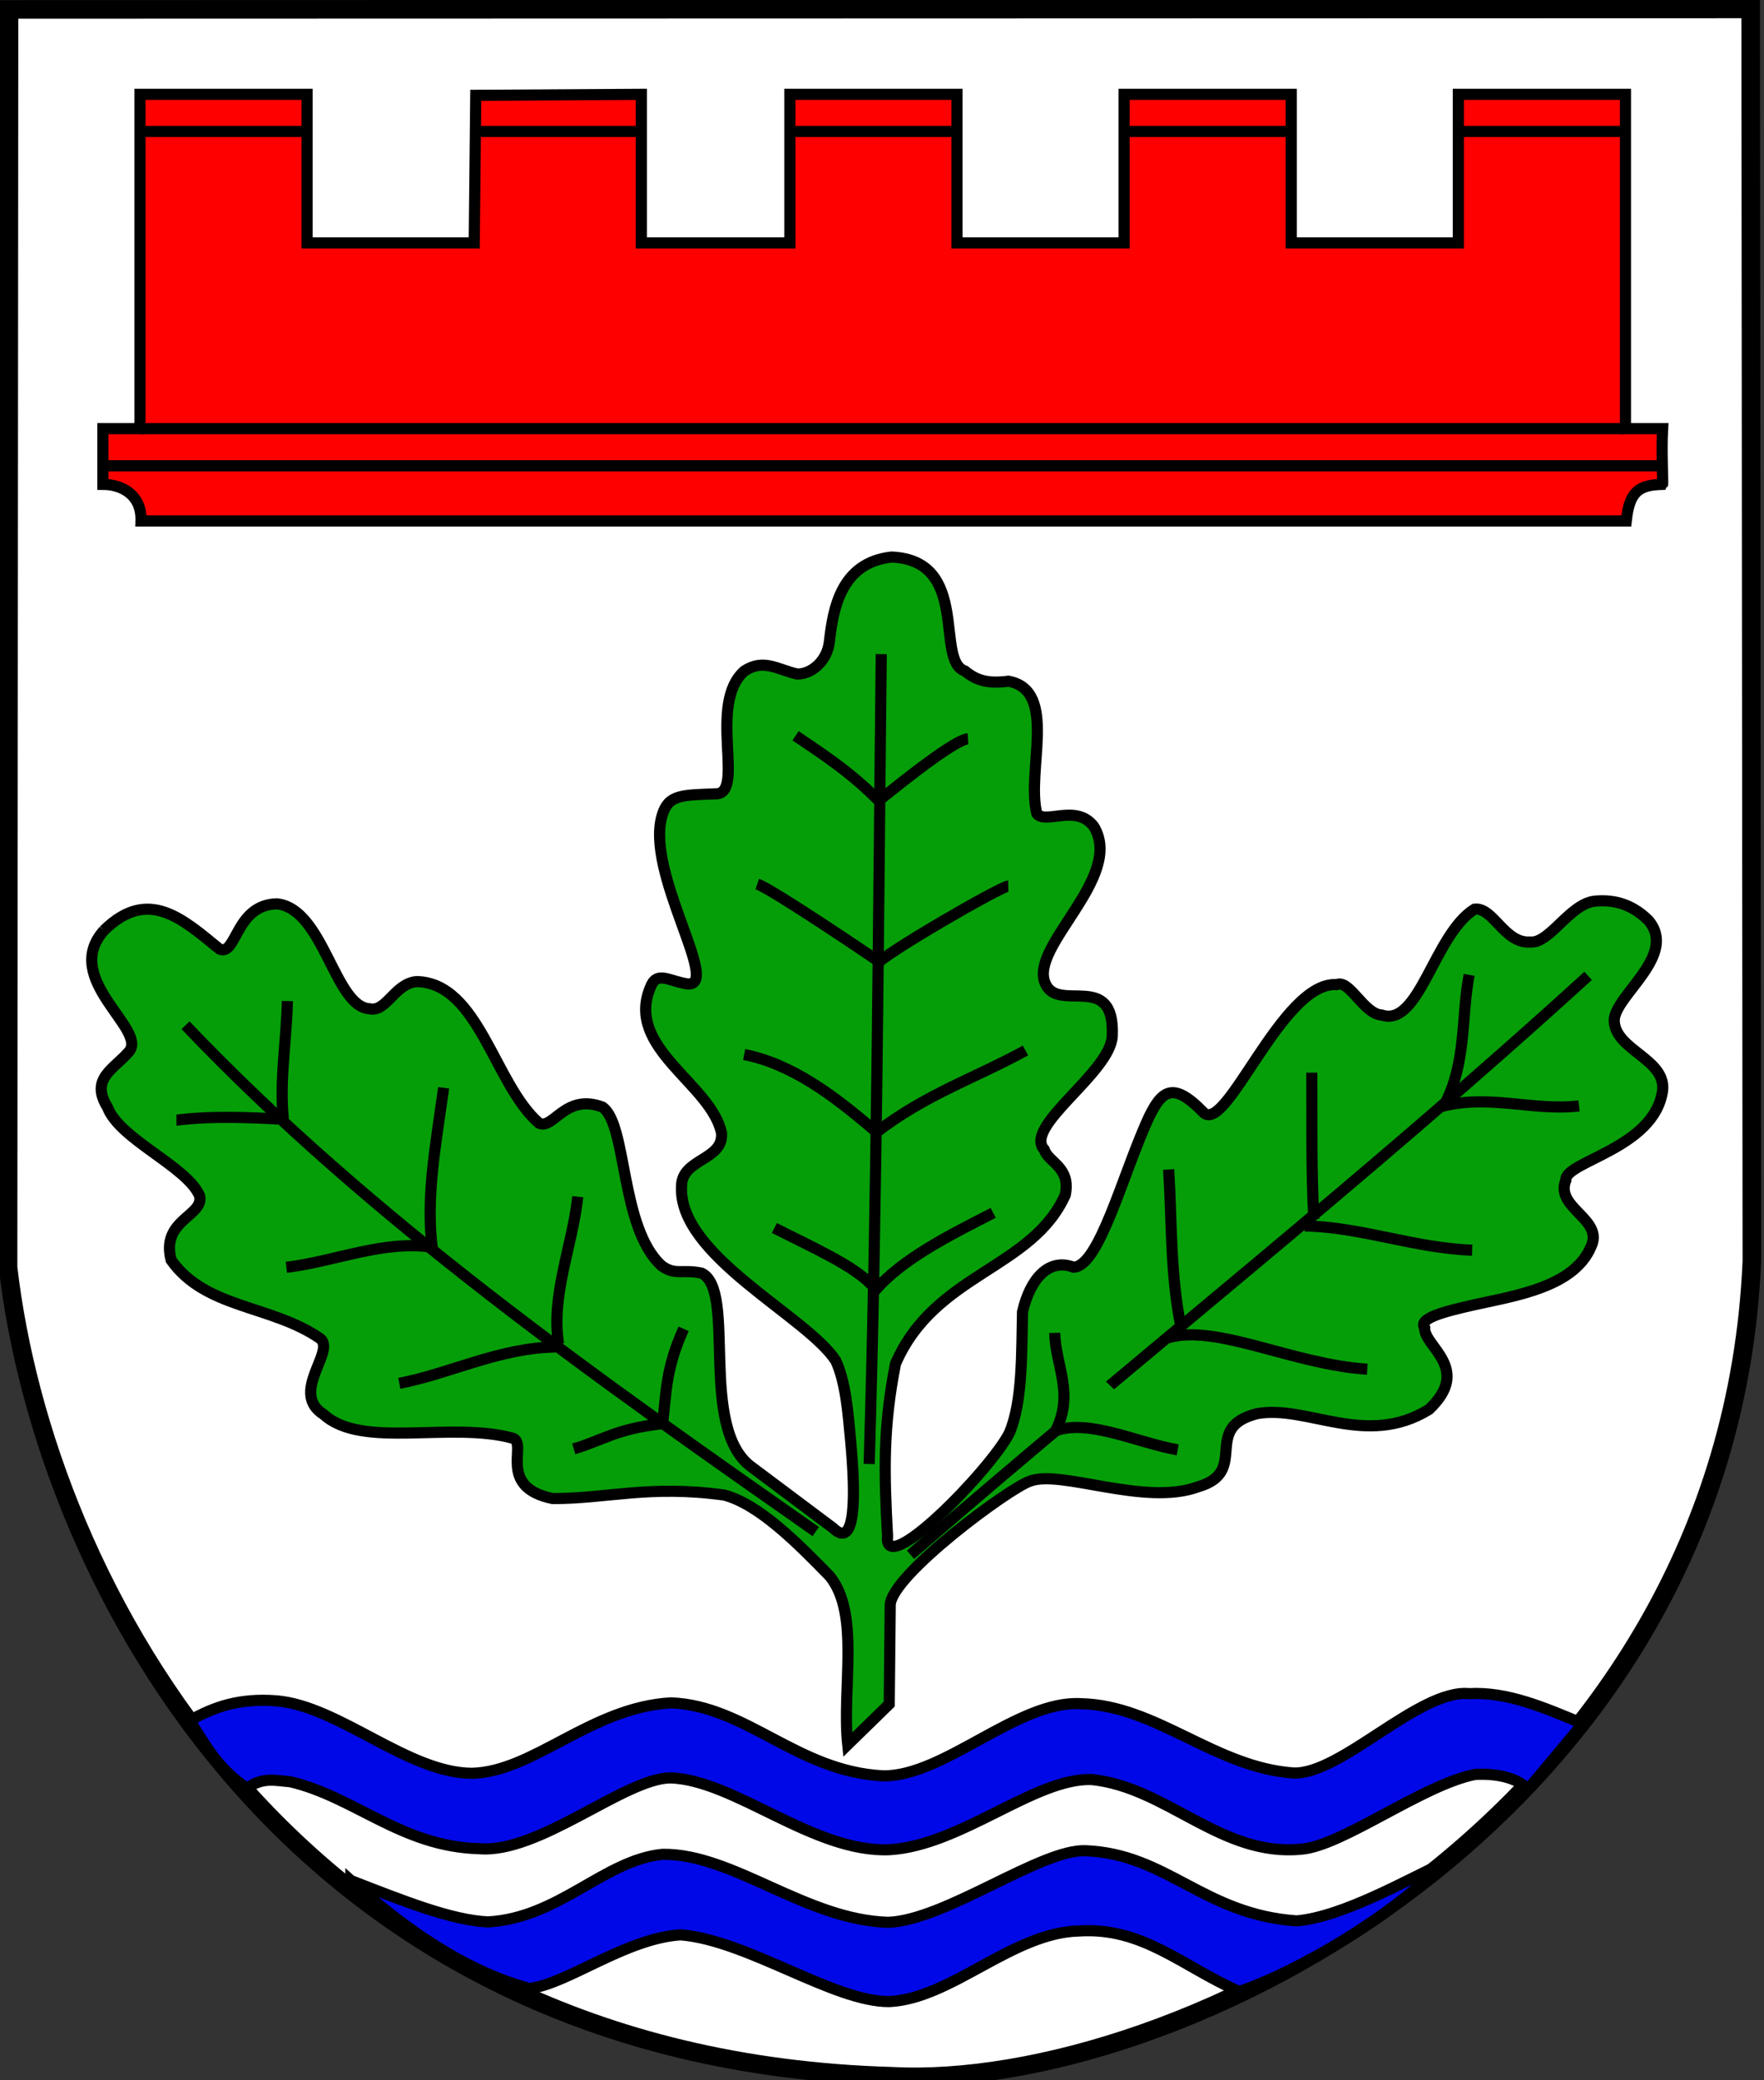 <svg xmlns="http://www.w3.org/2000/svg" version="1.1" xmlns:xlink="http://www.w3.org/1999/xlink" xmlns:svgjs="http://svgjs.com/svgjs" width="475" height="560"><rect width="100%" height="100%" fill="#333333" stroke="none"/><svg xmlns:dc="http://purl.org/dc/elements/1.1/" xmlns:cc="http://creativecommons.org/ns#" xmlns:rdf="http://www.w3.org/1999/02/22-rdf-syntax-ns#" xmlns:svg="http://www.w3.org/2000/svg" xmlns="http://www.w3.org/2000/svg" xmlns:sodipodi="http://sodipodi.sourceforge.net/DTD/sodipodi-0.dtd" xmlns:inkscape="http://www.inkscape.org/namespaces/inkscape" id="SvgjsSvg1042" version="1.1" inkscape:version="0.48.3.1 r9886" width="475" height="560" sodipodi:docname="Henstedt-Ulzburg_Wappen.png">
  <defs id="SvgjsDefs1040"></defs>
  <sodipodi:namedview pagecolor="#ffffff" bordercolor="#666666" borderopacity="1" objecttolerance="10" gridtolerance="10" guidetolerance="10" inkscape:pageopacity="0" inkscape:pageshadow="2" inkscape:window-width="1280" inkscape:window-height="962" id="SvgjsSodipodi:namedview1039" showgrid="false" inkscape:zoom="0.460379" inkscape:cx="361.77198" inkscape:cy="210.49754" inkscape:window-x="-8" inkscape:window-y="-8" inkscape:window-maximized="1" inkscape:current-layer="svg2">
    <inkscape:grid type="xygrid" id="SvgjsInkscape:grid1038"></inkscape:grid>
  </sodipodi:namedview>
  <path style="fill:#ffffff;stroke:#000000;stroke-width:5;stroke-linecap:butt;stroke-linejoin:miter;stroke-miterlimit:4;stroke-opacity:1;stroke-dasharray:none;fill-opacity:1" d="M 2.43,2.532 2.172,341.159 c 9.781,84.655 76.449,213.084 237.848,217.755 76.963,4.157 225.257,-70.095 231.709,-219.39 L 471.411,2.406 z" id="SvgjsPath1037" inkscape:connector-curvature="0" sodipodi:nodetypes="cccccc"></path>
  <path style="fill:#0108e7;fill-opacity:1;stroke:#000000;stroke-width:3;stroke-linecap:butt;stroke-linejoin:miter;stroke-miterlimit:4;stroke-opacity:1;stroke-dasharray:none" d="m 51.089,463.19 c 6.573,-3.729 13.407,-6.11 23.404,-5.329 16.879,1.453 35.274,19.374 52.531,19.509 16.58,-0.333 32.063,-17.771 53.672,-18.966 20.378,0.801 33.974,18.483 57.12,19.649 16.427,0.207 36.3,-20.431 53.242,-19.424 20.288,0.423 35.962,17.13 57.232,18.656 12.783,0.497 33.903,-22.663 47.304,-21.363 10.389,-0.558 20.236,3.771 30.625,8.083 l -14.77,17.663 c -3.198,-3.36 -8.869,-4.238 -14.141,-4.018 -14.075,2.686 -35.915,19.329 -46.939,20.145 -21.622,2.104 -36.159,-16.704 -56.418,-18.749 -15.235,-0.495 -35.174,17.739 -54.394,18.881 -20.499,0.898 -41.801,-18.827 -59.086,-19.331 -12.348,0.187 -35.385,20.496 -51.5,19.059 -20.798,-0.542 -33.49,-13.97 -50.817,-18.02 -3.992,-0.297 -7.376,-1.36 -11.64,1.761 -8.035,-5.345 -11.282,-11.888 -15.425,-18.206 z" id="SvgjsPath1036" inkscape:connector-curvature="0" sodipodi:nodetypes="ccccccccccccccccccc"></path>
  <path style="fill:#0108e7;fill-opacity:1;stroke:#000000;stroke-width:3;stroke-linecap:butt;stroke-linejoin:miter;stroke-miterlimit:4;stroke-opacity:1;stroke-dasharray:none" d="m 94.487,506.24 c 14.221,5.52 27.048,10.679 36.926,11.132 19.039,-1.037 31.312,-16.661 46.972,-18.192 18.921,-0.282 38.555,17.67 60.819,18.304 15.333,-0.556 41.078,-19.758 53.077,-19.278 22.039,0.858 31.696,17.142 56.886,18.894 12.593,-1.106 30.406,-11.457 39.37,-15.476 -13.276,13.995 -38.896,29.095 -54.846,34.482 -15.315,-6.709 -25.901,-17.402 -43.171,-16.291 -17.884,0.434 -34.301,18.192 -51.045,19.006 -14.964,0.121 -38.187,-16.524 -56.204,-17.967 -14.901,0.959 -30.518,13.272 -40.727,14.437 -18.258,-4.937 -34.66,-16.988 -48.058,-29.052 z" id="SvgjsPath1035" inkscape:connector-curvature="0" sodipodi:nodetypes="ccccccccccccc"></path>
  <path style="fill:#ff0000;stroke:#000000;stroke-width:3;stroke-linecap:butt;stroke-linejoin:miter;stroke-miterlimit:4;stroke-opacity:1;stroke-dasharray:none;fill-opacity:1" d="m 37.696,25.392 0,90 -10,0 0,15 c 4.782,0.006 10.49,2.524 10.272,9.851 l 399.942,-1e-5 c 0.849,-7.892 3.295,-9.685 9.786,-9.851 0.15,-0.185 -0.362,-9.027 0,-15 l -10,0 0,-90 -45,0 0,40 -45,0 0,-40 -45,0 0,40 -45,0 0,-40 -45,0 0,40 -40,0 0,-40 -44.585,0.272 -0.415,39.728 -45,0 0,-40 z" id="SvgjsPath1034" inkscape:connector-curvature="0" sodipodi:nodetypes="ccccccccccccccccccccccccccc"></path>
  <path style="fill:#ff0000;stroke:#000000;stroke-width:3;stroke-linecap:butt;stroke-linejoin:miter;stroke-miterlimit:4;stroke-opacity:1;stroke-dasharray:none;fill-opacity:1" d="m 37.696,115.392 400,0" id="SvgjsPath1033" inkscape:connector-curvature="0" sodipodi:nodetypes="cc"></path>
  <path style="fill:#ff0000;stroke:#000000;stroke-width:3;stroke-linecap:butt;stroke-linejoin:miter;stroke-miterlimit:4;stroke-opacity:1;stroke-dasharray:none;fill-opacity:1" d="m 447.696,125.392 -420,0" id="SvgjsPath1032" inkscape:connector-curvature="0" sodipodi:nodetypes="cc"></path>
  <path style="fill:#ff0000;stroke:#000000;stroke-width:3;stroke-linecap:butt;stroke-linejoin:miter;stroke-miterlimit:4;stroke-opacity:1;stroke-dasharray:none;fill-opacity:1" d="m 37.696,35.392 45,0" id="SvgjsPath1031" inkscape:connector-curvature="0" sodipodi:nodetypes="cc"></path>
  <path style="fill:#ff0000;stroke:#000000;stroke-width:3;stroke-linecap:butt;stroke-linejoin:miter;stroke-miterlimit:4;stroke-opacity:1;stroke-dasharray:none;fill-opacity:1" d="m 127.696,35.392 45,0" id="SvgjsPath1030" inkscape:connector-curvature="0" sodipodi:nodetypes="cc"></path>
  <path style="fill:#ff0000;stroke:#000000;stroke-width:3;stroke-linecap:butt;stroke-linejoin:miter;stroke-miterlimit:4;stroke-opacity:1;stroke-dasharray:none;fill-opacity:1" d="m 212.696,35.392 45,0" id="SvgjsPath1029" inkscape:connector-curvature="0" sodipodi:nodetypes="cc"></path>
  <path style="fill:#ff0000;stroke:#000000;stroke-width:3;stroke-linecap:butt;stroke-linejoin:miter;stroke-miterlimit:4;stroke-opacity:1;stroke-dasharray:none;fill-opacity:1" d="m 302.696,35.392 45,0" id="SvgjsPath1028" inkscape:connector-curvature="0" sodipodi:nodetypes="cc"></path>
  <path style="fill:#ff0000;stroke:#000000;stroke-width:3;stroke-linecap:butt;stroke-linejoin:miter;stroke-miterlimit:4;stroke-opacity:1;stroke-dasharray:none;fill-opacity:1" d="m 392.696,35.392 45,0" id="SvgjsPath1027" inkscape:connector-curvature="0" sodipodi:nodetypes="cc"></path>
  <path style="fill:#059e08;fill-opacity:1;stroke:#000000;stroke-width:3;stroke-linecap:butt;stroke-linejoin:miter;stroke-miterlimit:4;stroke-opacity:1;stroke-dasharray:none" d="m 27.995,250.473 c -11.698,13.064 11.967,26.672 6.695,32.677 -4.13,4.761 -10.499,7.249 -5.752,14.917 3.272,8.669 21.426,15.911 24.819,23.865 1.207,5.488 -10.509,6.361 -7.68,17.279 9.337,13.192 27.068,12.021 40.225,21.185 4.031,3.563 -8.377,14.532 0.861,20.378 10.351,9.424 34.199,1.729 51.069,6.435 3.798,1.652 -4.423,13.113 10.581,16.201 14.764,0.027 25.894,-3.717 46.155,-0.954 9.537,2.462 20.193,13.392 28.453,21.84 8.28,10.171 3.227,30.238 4.841,45.356 l 11.182,-10.911 0.272,-26.618 c 0.103,-8 32.106,-31.573 37.58,-33.376 8.225,-3.261 30.798,6.803 45.247,1.517 14.208,-4.094 0.721,-15.91 16.015,-19.723 13.509,-2.386 29.268,9.309 46.209,-1.105 11.716,-11.028 -1.365,-16.944 -1.152,-21.972 -1.692,-2.515 4.611,-4.267 13.608,-6.271 10.784,-2.401 26.558,-4.704 31.166,-15.531 3.666,-7.492 -9.777,-10.437 -6.753,-17.954 -0.394,-5.068 23.879,-8.491 26.056,-24.125 0.982,-8.565 -12.869,-10.873 -13.028,-18.881 0.136,-6.719 17.253,-17.511 9.216,-26.945 -5.07,-5.023 -10.348,-5.578 -14.627,-5.15 -6.67,0.898 -12.066,11.53 -17.243,10.975 -6.892,0.501 -9.983,-9.509 -14.975,-8.832 -10.91,6.846 -14.796,31.844 -24.959,28.5 -4.896,-0.287 -8.689,-9.685 -12.128,-8.195 -14.784,-1.057 -29.897,41.068 -36.009,34.287 -8.227,-8.442 -11.239,-5.811 -14.975,2.273 -6.808,15.2 -13.074,39.338 -19.882,39.515 -6.644,-2.53 -11.682,3.046 -13.749,12.032 -0.263,10.881 0.073,24.205 -3.56,32.642 -5.043,9.877 -34.027,39.614 -32.778,27.732 -0.936,-17.195 -1.242,-29.231 2.145,-46.426 10.585,-24.423 36.717,-25.381 45.713,-45.449 1.549,-7.533 -4.507,-8.639 -5.667,-12.194 -5.728,-6.238 17.752,-20.599 18.319,-30.54 0.798,-17.84 -14.618,-6.043 -18.047,-14.207 -4.412,-10.015 21.421,-28.546 13.075,-42.238 -4.705,-6.193 -13.028,-0.479 -15.34,-3.456 -2.909,-11.519 5.815,-33.183 -7.641,-35.644 -5.338,0.68 -8.471,-0.064 -11.728,-2.754 -8.17,-2.732 1.667,-29.754 -19.742,-30.672 -13.676,1.486 -15.77,14.005 -16.752,22.802 -0.577,5.172 -4.798,8.763 -8.672,8.685 -5.303,-1.193 -9.019,-4.22 -14.219,-0.815 -10.054,8.863 0.468,33.326 -7.8,33.069 -9.114,0.354 -12.643,0.232 -14.292,5.647 -4.824,15.359 15.949,46.195 6.818,45.535 -5.15,-0.766 -8.326,-3.694 -10.069,0.993 -6.758,16.345 16.43,25.882 19.199,39.166 0.54,7.368 -10.766,6.812 -10.771,14.3 -1.023,18.671 33.788,34.959 41.536,46.977 2.66,5.778 3.277,13.786 3.987,21.454 1.368,14.772 1.499,29.647 -4.744,23.557 l -21.945,-16.437 c -14.429,-10.507 -3.864,-47.537 -13.42,-52.156 -5.204,-1.13 -7.127,0.704 -10.771,-1.986 -11.264,-10.216 -9.208,-38.109 -15.949,-42.734 -10.052,-3.791 -13.226,6.22 -17.073,4.336 -12.074,-10.441 -16.153,-37.777 -32.964,-38.107 -5.922,0.524 -8.142,8.339 -12.663,7.315 C 90.044,271.041 87.163,244.582 74.539,243.309 c -11.154,0.25 -10.791,14.11 -15.406,12.194 -9.856,-8.026 -19.22,-16.797 -31.138,-5.03 z" id="SvgjsPath1026" inkscape:connector-curvature="0" sodipodi:nodetypes="cccccccccccccccccccsccccccccccccccccccccccccccscccccccccsccccccccccc"></path>
  <path style="fill:#059e08;stroke:#000000;stroke-width:3;stroke-linecap:butt;stroke-linejoin:miter;stroke-miterlimit:4;stroke-opacity:1;stroke-dasharray:none;fill-opacity:1" d="m 237.304,176.077 c -0.818,72.676 -1.097,145.351 -3.258,218.027" id="SvgjsPath1025" inkscape:connector-curvature="0" sodipodi:nodetypes="cc"></path>
  <path style="fill:#059e08;stroke:#000000;stroke-width:3;stroke-linecap:butt;stroke-linejoin:miter;stroke-miterlimit:4;stroke-opacity:1;stroke-dasharray:none;fill-opacity:1" d="m 203.908,237.983 c 4.073,1.358 32.039,20.364 32.039,20.364" id="SvgjsPath1024" inkscape:connector-curvature="0" sodipodi:nodetypes="cc"></path>
  <path style="fill:#059e08;stroke:#000000;stroke-width:3;stroke-linecap:butt;stroke-linejoin:miter;stroke-miterlimit:4;stroke-opacity:1;stroke-dasharray:none;fill-opacity:1" d="m 271.515,238.526 c -2.013,0.048 -34.128,18.629 -35.569,21.178" id="SvgjsPath1023" inkscape:connector-curvature="0" sodipodi:nodetypes="cc"></path>
  <path style="fill:#059e08;fill-opacity:1;stroke:#000000;stroke-width:3;stroke-linecap:butt;stroke-linejoin:miter;stroke-miterlimit:4;stroke-opacity:1;stroke-dasharray:none" d="m 200.378,283.869 c 12.941,2.57 24.162,11.074 35.025,20.364" id="SvgjsPath1022" inkscape:connector-curvature="0" sodipodi:nodetypes="cc"></path>
  <path style="fill:#059e08;stroke:#000000;stroke-width:3;stroke-linecap:butt;stroke-linejoin:miter;stroke-miterlimit:4;stroke-opacity:1;stroke-dasharray:none;fill-opacity:1" d="m 276.131,282.783 c -13.485,7.421 -26.971,11.793 -40.456,22.264" id="SvgjsPath1021" inkscape:connector-curvature="0" sodipodi:nodetypes="cc"></path>
  <path style="fill:#059e08;stroke:#000000;stroke-width:3;stroke-linecap:butt;stroke-linejoin:miter;stroke-miterlimit:4;stroke-opacity:1;stroke-dasharray:none;fill-opacity:1" d="m 208.524,330.569 c 10.105,5.159 21.296,10.046 26.337,15.476" id="SvgjsPath1020" inkscape:connector-curvature="0" sodipodi:nodetypes="cc"></path>
  <path style="fill:#059e08;stroke:#000000;stroke-width:3;stroke-linecap:butt;stroke-linejoin:miter;stroke-miterlimit:4;stroke-opacity:1;stroke-dasharray:none;fill-opacity:1" d="m 267.443,326.497 c -11.199,5.752 -24.663,12.372 -32.039,21.178" id="SvgjsPath1019" inkscape:connector-curvature="0" sodipodi:nodetypes="cc"></path>
  <path style="fill:#059e08;stroke:#000000;stroke-width:3;stroke-linecap:butt;stroke-linejoin:miter;stroke-miterlimit:4;stroke-opacity:1;stroke-dasharray:none;fill-opacity:1" d="m 214.226,198.07 c 7.693,5.205 15.386,10.184 23.079,18.192" id="SvgjsPath1018" inkscape:connector-curvature="0" sodipodi:nodetypes="cc"></path>
  <path style="fill:#059e08;stroke:#000000;stroke-width:3;stroke-linecap:butt;stroke-linejoin:miter;stroke-miterlimit:4;stroke-opacity:1;stroke-dasharray:none;fill-opacity:1" d="m 260.655,198.884 c -4.323,0.272 -24.405,17.105 -23.622,16.291" id="SvgjsPath1017" inkscape:connector-curvature="0" sodipodi:nodetypes="cc"></path>
  <path style="fill:#059e08;stroke:#000000;stroke-width:3;stroke-linecap:butt;stroke-linejoin:miter;stroke-miterlimit:4;stroke-opacity:1;stroke-dasharray:none;fill-opacity:1" d="M 49.959,275.995 C 99.989,328.534 161.653,371.638 219.656,412.296" id="SvgjsPath1016" inkscape:connector-curvature="0" sodipodi:nodetypes="cc"></path>
  <path style="fill:#059e08;stroke:#000000;stroke-width:3;stroke-linecap:butt;stroke-linejoin:miter;stroke-miterlimit:4;stroke-opacity:1;stroke-dasharray:none;fill-opacity:1" d="m 77.11,341.159 c 12.942,-1.55 26.156,-7.366 39.098,-5.43" id="SvgjsPath1015" inkscape:connector-curvature="0" sodipodi:nodetypes="cc"></path>
  <path style="fill:#059e08;stroke:#000000;stroke-width:3;stroke-linecap:butt;stroke-linejoin:miter;stroke-miterlimit:4;stroke-opacity:1;stroke-dasharray:none;fill-opacity:1" d="m 47.515,301.517 c 1.358,0 7.934,-1.426 27.423,-0.272" id="SvgjsPath1014" inkscape:connector-curvature="0" sodipodi:nodetypes="cc"></path>
  <path style="fill:#059e08;stroke:#000000;stroke-width:3;stroke-linecap:butt;stroke-linejoin:miter;stroke-miterlimit:4;stroke-opacity:1;stroke-dasharray:none;fill-opacity:1" d="m 107.52,372.383 c 13.757,-2.625 26.757,-9.518 42.085,-9.775" id="SvgjsPath1013" inkscape:connector-curvature="0" sodipodi:nodetypes="cc"></path>
  <path style="fill:#059e08;stroke:#000000;stroke-width:3;stroke-linecap:butt;stroke-linejoin:miter;stroke-miterlimit:4;stroke-opacity:1;stroke-dasharray:none;fill-opacity:1" d="m 178.386,383.243 c -12.644,1.416 -16.006,4.487 -23.893,6.788" id="SvgjsPath1012" inkscape:connector-curvature="0" sodipodi:nodetypes="cc"></path>
  <path style="fill:#059e08;stroke:#000000;stroke-width:3;stroke-linecap:butt;stroke-linejoin:miter;stroke-miterlimit:4;stroke-opacity:1;stroke-dasharray:none;fill-opacity:1" d="m 184.087,357.721 c -4.877,10.765 -4.62,16.926 -5.702,25.794" id="SvgjsPath1011" inkscape:connector-curvature="0" sodipodi:nodetypes="cc"></path>
  <path style="fill:#059e08;stroke:#000000;stroke-width:3;stroke-linecap:butt;stroke-linejoin:miter;stroke-miterlimit:4;stroke-opacity:1;stroke-dasharray:none;fill-opacity:1" d="m 155.578,322.152 c -1.366,12.942 -7.31,26.699 -5.159,39.641" id="SvgjsPath1010" inkscape:connector-curvature="0" sodipodi:nodetypes="cc"></path>
  <path style="fill:#059e08;stroke:#000000;stroke-width:3;stroke-linecap:butt;stroke-linejoin:miter;stroke-miterlimit:4;stroke-opacity:1;stroke-dasharray:none;fill-opacity:1" d="m 119.467,292.829 c -2.19,15.765 -4.897,29.884 -2.987,43.714" id="SvgjsPath1009" inkscape:connector-curvature="0" sodipodi:nodetypes="cc"></path>
  <path style="fill:#059e08;stroke:#000000;stroke-width:3;stroke-linecap:butt;stroke-linejoin:miter;stroke-miterlimit:4;stroke-opacity:1;stroke-dasharray:none;fill-opacity:1" d="m 77.382,269.478 c -0.21,10.589 -2.164,21.178 -1.086,31.767" id="SvgjsPath1008" inkscape:connector-curvature="0" sodipodi:nodetypes="cc"></path>
  <path style="fill:#059e08;stroke:#000000;stroke-width:3;stroke-linecap:butt;stroke-linejoin:miter;stroke-miterlimit:4;stroke-opacity:1;stroke-dasharray:none;fill-opacity:1" d="M 427.637,262.691 C 366.811,318.156 304.626,366.938 245.178,418.54" id="SvgjsPath1007" inkscape:connector-curvature="0" sodipodi:nodetypes="cc"></path>
  <path style="fill:#059e08;stroke:#000000;stroke-width:3;stroke-linecap:butt;stroke-linejoin:miter;stroke-miterlimit:4;stroke-opacity:1;stroke-dasharray:none;fill-opacity:1" d="m 395.598,262.419 c -2.209,11.766 -0.586,23.531 -6.788,35.297" id="SvgjsPath1006" inkscape:connector-curvature="0" sodipodi:nodetypes="cc"></path>
  <path style="fill:#059e08;stroke:#000000;stroke-width:3;stroke-linecap:butt;stroke-linejoin:miter;stroke-miterlimit:4;stroke-opacity:1;stroke-dasharray:none;fill-opacity:1" d="m 353.242,288.756 c 0.1,13.042 -0.207,25.677 0.543,39.37" id="SvgjsPath1005" inkscape:connector-curvature="0" sodipodi:nodetypes="cc"></path>
  <path style="fill:#059e08;stroke:#000000;stroke-width:3;stroke-linecap:butt;stroke-linejoin:miter;stroke-miterlimit:4;stroke-opacity:1;stroke-dasharray:none;fill-opacity:1" d="m 314.686,314.822 c 0.887,14.028 0.433,28.057 3.258,42.085" id="SvgjsPath1004" inkscape:connector-curvature="0" sodipodi:nodetypes="cc"></path>
  <path style="fill:#059e08;stroke:#000000;stroke-width:3;stroke-linecap:butt;stroke-linejoin:miter;stroke-miterlimit:4;stroke-opacity:1;stroke-dasharray:none;fill-opacity:1" d="m 284.005,358.807 c 0.203,8.751 5.302,16.276 0.272,26.337 9.116,-3.175 21.809,3.191 32.853,5.159" id="SvgjsPath1003" inkscape:connector-curvature="0" sodipodi:nodetypes="ccc"></path>
  <path style="fill:#059e08;stroke:#000000;stroke-width:3;stroke-linecap:butt;stroke-linejoin:miter;stroke-miterlimit:4;stroke-opacity:1;stroke-dasharray:none;fill-opacity:1" d="m 314.415,360.165 c 13.112,-3.907 33.642,7.165 53.76,8.417" id="SvgjsPath1002" inkscape:connector-curvature="0" sodipodi:nodetypes="cc"></path>
  <path style="fill:#059e08;stroke:#000000;stroke-width:3;stroke-linecap:butt;stroke-linejoin:miter;stroke-miterlimit:4;stroke-opacity:1;stroke-dasharray:none;fill-opacity:1" d="m 351.341,330.026 c 14.843,0.211 29.686,6.004 45.072,6.516" id="SvgjsPath1001" inkscape:connector-curvature="0" sodipodi:nodetypes="cc"></path>
  <path style="fill:#059e08;stroke:#000000;stroke-width:3;stroke-linecap:butt;stroke-linejoin:miter;stroke-miterlimit:4;stroke-opacity:1;stroke-dasharray:none;fill-opacity:1" d="m 387.724,297.988 c 13.191,-3.596 24.71,1.168 37.469,-0.272" id="SvgjsPath1000" inkscape:connector-curvature="0" sodipodi:nodetypes="cc"></path>
</svg><style>@media (prefers-color-scheme: light) { :root { filter: none; } }
</style></svg>